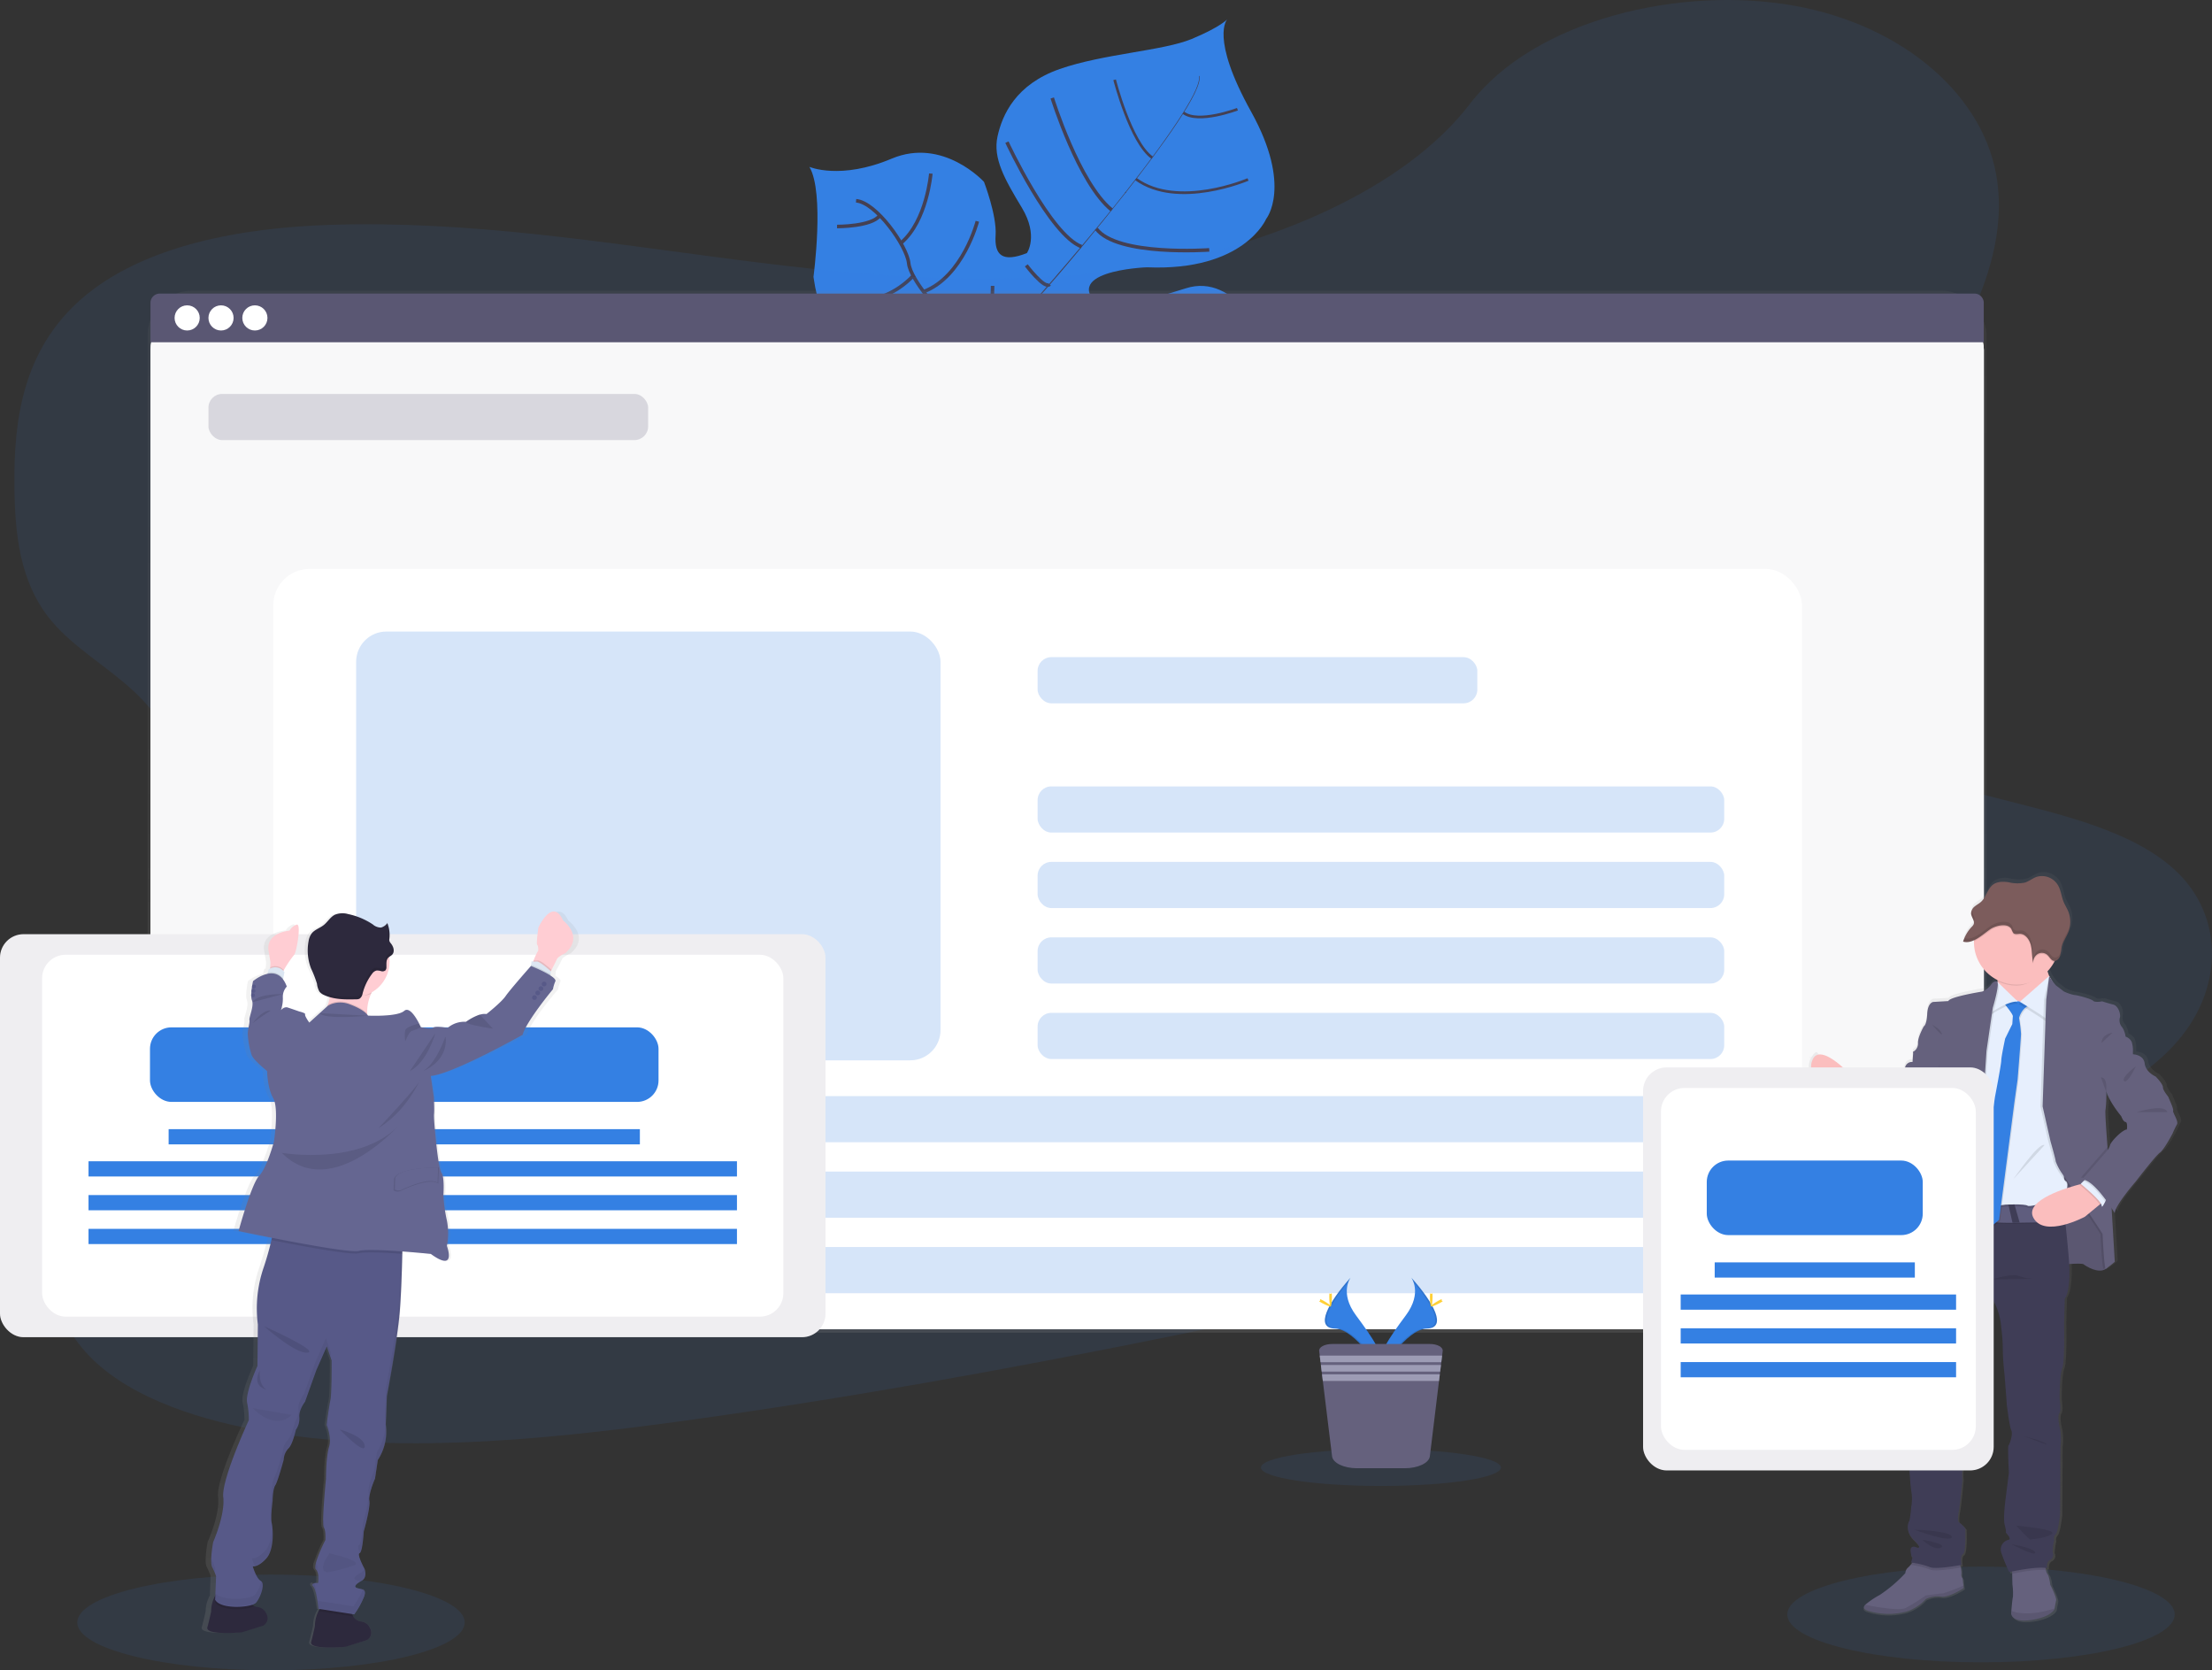 <svg xmlns="http://www.w3.org/2000/svg" xmlns:xlink="http://www.w3.org/1999/xlink" width="621.544" height="469.231" viewBox="0 0 621.544 469.231"><rect x="0" y="0" width="621.544" height="469.231" fill="#333333" stroke="none"/><defs><linearGradient id="a" x1="0.5" y1="1" x2="0.5" gradientUnits="objectBoundingBox"><stop offset="0" stop-color="gray" stop-opacity="0.251"/><stop offset="0.54" stop-color="gray" stop-opacity="0.122"/><stop offset="1" stop-color="gray" stop-opacity="0.102"/></linearGradient><linearGradient id="b" x1="0.5" y1="1" x2="0.5" y2="0" xlink:href="#a"/><linearGradient id="c" x1="3.499" y1="1.031" x2="3.499" y2="0.019" xlink:href="#a"/></defs><g transform="translate(0 0.077)"><ellipse cx="54.432" cy="13.446" rx="54.432" ry="13.446" transform="translate(502.204 440.021)" fill="#3480e3" opacity="0.1"/><ellipse cx="54.432" cy="13.446" rx="54.432" ry="13.446" transform="translate(21.711 442.261)" fill="#3480e3" opacity="0.1"/><path d="M591.595,149.674s-7.65-3.1-31.976,8.058-27.382,9.738-33.667,8.031-9.787-2.11-16.562-11.418c0,0-4.763-25.816-9.368-29.818s-24.2,2.278-24.2,2.278-23.483,5.388-27.958-26c0,0,3.175-23.657-1.147-30.916,0,0,8.7,3.768,23.13-2.311s25.93,6.525,25.93,6.525,3.632,9.406,3.262,15.012,1.919,7.71,8.792,5c0,0,3.371-4.8-1.408-12.734s-8.188-13.849-6.851-20.009S504.741,46.7,517.061,42.4s29.057-5.1,37.093-8.444,9.977-5.519,9.977-5.519-4.953,4.97,6.71,25.963,4.225,30.111,4.225,30.111-6.2,14.767-33.548,13.593c0,0-26.354.962-11.962,12.141,0,0,9.205-1.876,22.961-6.247s23.69,13.675,26.153,26.235S591.595,149.674,591.595,149.674Z" transform="translate(-219.286 -23.092)" fill="#3480e3"/><path d="M630.575,57.718l.147-.038c1.055,4.007-10.728,20.118-20.792,32.911l-.12-.092C624.017,72.442,631.4,60.8,630.575,57.718Z" transform="translate(-293.701 -36.434)" fill="#444053"/><path d="M586.118,117.55l.06.163c-8.042,10.227-18.155,22.429-26.251,31.465-.772.865-1.539,1.767-2.278,2.691l-.228-.19c.739-.924,1.512-1.832,2.284-2.719C567.794,139.951,578.081,127.772,586.118,117.55Z" transform="translate(-269.796 -63.751)" fill="#444053"/><path d="M542.07,179.88l.158.272c-14.735,18.394-15.708,46.956-15.768,47.206l-3.11-3.589C523.415,223.519,527.232,198.4,542.07,179.88Z" transform="translate(-254.251 -92.191)" fill="#444053"/><path d="M585.511,182.468s-17.4-9.031-30.911-5.791-44.042-11.451-44.042-11.451-12.946-5.263-15.545-11.255c0,0-8.879-9.385-9.385-14.246s-9.151-17.073-14.789-17.546" transform="translate(-230.292 -65.864)" fill="none" stroke="#444053" stroke-miterlimit="10" stroke-width="1"/><path d="M670.561,238.341s-8.765-5.894-7.732-12.761" transform="translate(-317.854 -113.043)" fill="none" stroke="#444053" stroke-miterlimit="10" stroke-width="1"/><path d="M640.877,244.3s-12.506-4.546-13.767-22.352" transform="translate(-301.594 -111.387)" fill="none" stroke="#444053" stroke-miterlimit="10" stroke-width="1"/><path d="M607.918,248.667a27.994,27.994,0,0,1-7.987-27.257" transform="translate(-288.824 -111.14)" fill="none" stroke="#444053" stroke-miterlimit="10" stroke-width="1"/><path d="M567.477,239.491s-7.966-16.7-.881-27.561" transform="translate(-272.644 -106.815)" fill="none" stroke="#444053" stroke-miterlimit="10" stroke-width="1"/><path d="M675.923,212.82s-9.053,2.871-7.112,7.612" transform="translate(-320.497 -107.221)" fill="none" stroke="#444053" stroke-miterlimit="10" stroke-width="1"/><path d="M651.6,182.61s-12.109,3.844-12.4,20.971" transform="translate(-307.111 -93.437)" fill="none" stroke="#444053" stroke-miterlimit="10" stroke-width="1"/><path d="M622.4,175.34s-11.016,13.593-10.206,25.963" transform="translate(-294.769 -90.12)" fill="none" stroke="#444053" stroke-miterlimit="10" stroke-width="1"/><path d="M587.364,185.15s-10.945,10.461-9.548,16.284" transform="translate(-279.047 -94.596)" fill="none" stroke="#444053" stroke-miterlimit="10" stroke-width="1"/><path d="M573.521,177.068s-10.265,1.843-11.7-1.528" transform="translate(-271.804 -90.211)" fill="none" stroke="#444053" stroke-miterlimit="10" stroke-width="1"/><path d="M558.81,155.56s5.187,6.867,6.525,5.328" transform="translate(-270.431 -81.094)" fill="none" stroke="#444053" stroke-miterlimit="10" stroke-width="1"/><path d="M626.732,142.6s-25.87,1.865-31.732-5.921" transform="translate(-286.943 -72.48)" fill="none" stroke="#444053" stroke-miterlimit="10" stroke-width="1"/><path d="M548.8,91.91s12.141,26.061,20.955,29.361" transform="translate(-265.863 -52.052)" fill="none" stroke="#444053" stroke-miterlimit="10" stroke-width="1"/><path d="M572.22,69.08s7.46,23.973,16.7,31.454" transform="translate(-276.549 -41.635)" fill="none" stroke="#444053" stroke-miterlimit="10" stroke-width="1"/><path d="M646.962,111.108s-19.677,8.444-31.492-.1" transform="translate(-296.283 -60.767)" fill="none" stroke="#444053" stroke-miterlimit="10" stroke-width="0.75"/><path d="M604.46,59.68s4.5,17.622,10.554,21.879" transform="translate(-291.26 -37.346)" fill="none" stroke="#444053" stroke-miterlimit="10" stroke-width="0.75"/><path d="M655.176,74.89s-11.054,4.187-15.186.979" transform="translate(-307.471 -44.286)" fill="none" stroke="#444053" stroke-miterlimit="10" stroke-width="0.75"/><path d="M537.881,166.15s0,15.36-4.181,16.453" transform="translate(-258.974 -85.926)" fill="none" stroke="#444053" stroke-miterlimit="10" stroke-width="1"/><path d="M478.52,196.755s16.605,1.425,24.266-7.145" transform="translate(-233.796 -96.631)" fill="none" stroke="#444053" stroke-miterlimit="10" stroke-width="1"/><path d="M520.835,132.78s-4.018,15.578-15.1,19.775" transform="translate(-246.211 -70.7)" fill="none" stroke="#444053" stroke-miterlimit="10" stroke-width="1"/><path d="M460.2,167.268s11.755,4.089,21.863-6.318" transform="translate(-225.437 -83.554)" fill="none" stroke="#444053" stroke-miterlimit="10" stroke-width="1"/><path d="M502.5,108.15s-1.087,13.229-8.3,19.422" transform="translate(-240.951 -59.462)" fill="none" stroke="#444053" stroke-miterlimit="10" stroke-width="1"/><path d="M461,132.88s9.754.071,12.038-3.11" transform="translate(-225.802 -69.327)" fill="none" stroke="#444053" stroke-miterlimit="10" stroke-width="1"/><path d="M353.686,93.245c-38.822,6.476-77.7,2.99-115.133-1.838S163.78,80.413,124.877,81.62c-25.011.783-52.833,5.7-70.14,20.781-16.649,14.512-19.03,34.352-18.873,52.3.12,13.5,1.386,27.474,10.526,38.327,6.345,7.531,16.045,13,23.38,19.965,25.555,24.239,18.307,61.789,2.126,93.585-7.612,14.92-16.915,29.562-22.021,44.857s-5.611,31.77,4,44.433c9.537,12.555,27.779,19.786,46.76,23.663,38.544,7.868,81.325,3.806,122.7-1.843,91.585-12.565,182.147-32.89,272.448-53.176,33.423-7.5,66.992-15.05,99.148-26.1,17.856-6.122,36.022-13.827,47.456-26.012,14.512-15.469,14.642-36.821.3-49.772-24.054-21.749-77.866-17.66-96.565-42.41-10.3-13.593-6.106-31.873,1.762-47.94,16.855-34.472,49.887-68.319,45.129-102.959C589.759,45.522,566.716,25.6,536.1,20.092c-32.08-5.769-73.082,3.866-91.226,27.523C426.2,72.04,387.962,87.536,353.686,93.245Z" transform="translate(-31.819 -18.54)" fill="#3480e3" opacity="0.1"/><rect width="516.715" height="292.702" rx="12.49" transform="translate(41.481 81.583)" fill="url(#a)"/><rect width="515.133" height="287.613" rx="12.49" transform="translate(42.302 85.699)" fill="#fff"/><rect width="515.133" height="287.613" rx="12.49" transform="translate(42.302 85.699)" fill="#fff"/><rect width="515.133" height="287.613" rx="12.49" transform="translate(42.302 85.699)" fill="#5a5773" opacity="0.04"/><path d="M618.73,170.15H108.805a2.615,2.615,0,0,0-2.615,2.615v11.059H621.323V172.787A2.615,2.615,0,0,0,618.73,170.15Z" transform="translate(-63.91 -87.751)" fill="#5a5773"/><g transform="translate(49.055 85.699)"><circle cx="3.534" cy="3.534" r="3.534" fill="#fff"/><circle cx="3.534" cy="3.534" r="3.534" transform="translate(9.515)" fill="#fff"/><circle cx="3.534" cy="3.534" r="3.534" transform="translate(19.03)" fill="#fff"/></g><rect width="429.54" height="213.563" rx="10.19" transform="translate(76.784 159.743)" fill="#fff"/><rect width="123.555" height="12.968" rx="3.86" transform="translate(58.57 110.585)" fill="#5a5773" opacity="0.2"/><rect width="123.555" height="12.968" rx="3.86" transform="translate(291.555 184.531)" fill="#3480e3" opacity="0.2"/><rect width="192.929" height="12.968" rx="3.86" transform="translate(291.555 220.841)" fill="#3480e3" opacity="0.2"/><rect width="192.929" height="12.968" rx="3.86" transform="translate(291.555 242.046)" fill="#3480e3" opacity="0.2"/><rect width="192.929" height="12.968" rx="3.86" transform="translate(291.555 263.251)" fill="#3480e3" opacity="0.2"/><rect width="192.929" height="12.968" rx="3.86" transform="translate(291.555 284.457)" fill="#3480e3" opacity="0.2"/><rect width="384.412" height="12.968" rx="3.86" transform="translate(100.072 307.837)" fill="#3480e3" opacity="0.2"/><rect width="384.412" height="12.968" rx="3.86" transform="translate(100.072 329.042)" fill="#3480e3" opacity="0.2"/><rect width="384.412" height="12.968" rx="3.86" transform="translate(100.072 350.247)" fill="#3480e3" opacity="0.2"/><path d="M750.287,678.54s3.224,4.214-1.49,10.581-8.6,11.739-7.025,15.708c0,0,7.107-11.821,12.9-11.962S756.654,685.646,750.287,678.54Z" transform="translate(-353.75 -319.719)" fill="#3480e3"/><path d="M750.439,678.54a5.219,5.219,0,0,1,.658,1.321c5.649,6.633,8.656,12.826,3.23,12.979-5.057.147-11.125,9.189-12.576,11.467a4.186,4.186,0,0,0,.174.544s7.107-11.821,12.9-11.962S756.806,685.646,750.439,678.54Z" transform="translate(-353.902 -319.719)" opacity="0.1"/><path d="M768.13,687.624c0,1.484-.163,2.686-.37,2.686s-.37-1.2-.37-2.686.207-.783.413-.783S768.13,686.14,768.13,687.624Z" transform="translate(-365.601 -323.431)" fill="#ffd037"/><path d="M770.4,690.8c-1.3.707-2.441,1.136-2.539.957s.881-.9,2.175-1.631.788-.2.886,0S771.7,690.09,770.4,690.8Z" transform="translate(-365.814 -324.836)" fill="#ffd037"/><path d="M720.338,678.54s-3.224,4.214,1.484,10.581,8.6,11.739,7.03,15.708c0,0-7.112-11.821-12.9-11.962S713.971,685.646,720.338,678.54Z" transform="translate(-340.831 -319.719)" fill="#3480e3"/><path d="M720.338,678.54a5.105,5.105,0,0,0-.663,1.321c-5.644,6.633-8.651,12.826-3.224,12.979,5.057.147,11.119,9.189,12.571,11.467a4.18,4.18,0,0,1-.169.544s-7.112-11.821-12.9-11.962S713.971,685.646,720.338,678.54Z" transform="translate(-340.831 -319.719)" opacity="0.1"/><path d="M715.38,687.629c0,1.484.169,2.686.375,2.686s.37-1.2.37-2.686-.207-.772-.408-.772S715.38,686.144,715.38,687.629Z" transform="translate(-341.87 -323.435)" fill="#ffd037"/><path d="M710.938,690.8c1.3.707,2.441,1.136,2.539.957s-.881-.9-2.175-1.631-.788-.2-.886,0S709.633,690.09,710.938,690.8Z" transform="translate(-339.483 -324.836)" fill="#ffd037"/><ellipse cx="33.711" cy="5.171" rx="33.711" ry="5.171" transform="translate(354.311 407.017)" fill="#3480e3" opacity="0.1"/><path d="M744.861,714.8l-.163,1.316-.223,1.859-.1.778-.223,1.859-.1.778-.228,1.854L741.251,744.4c-.234,1.887-3.317,3.36-7.068,3.36H720.8c-3.724,0-6.8-1.474-7.03-3.36l-2.588-21.135-.223-1.854-.1-.778-.228-1.859-.092-.777-.228-1.86-.163-1.316c-.125-1.087,1.544-1.968,3.648-1.968h27.414C743.312,712.833,744.981,713.731,744.861,714.8Z" transform="translate(-339.478 -335.373)" fill="#65617d"/><path d="M716.4,700.32l-.223,1.859H682.248l-.228-1.859Z" transform="translate(-311.191 -319.576)" fill="#9d9cb5"/><path d="M716.348,705.16l-.223,1.86H682.838l-.228-1.86Z" transform="translate(-311.46 -321.784)" fill="#9d9cb5"/><path d="M716.3,710.01l-.228,1.859h-32.64l-.223-1.859Z" transform="translate(-311.734 -323.997)" fill="#9d9cb5"/><rect width="164.204" height="120.456" rx="8.5" transform="translate(100.072 177.338)" fill="#3480e3" opacity="0.2"/><path d="M1066.65,535.433c.207-.544-1.327-3.654-1.327-3.806s-1.582-1.876-1.582-2.838-2.093-3.045-2.093-3.045-2.811-1.164-3.115-3.7-3.366-2.583-3.371-2.583h0v-.582a8,8,0,0,0-.375-2.963,2.985,2.985,0,0,0-1.734-1.474,6.561,6.561,0,0,0-.919-2.588,2.909,2.909,0,0,1-.718-2.719c.31-.957-.408-3.393-1.887-3.752s-3.17-.913-3.17-.913l-.408.071-.2-.071a8.48,8.48,0,0,1-1.087.136,1.343,1.343,0,0,1-.865-.283c-.511-.544-4.649-1.631-5.437-1.631a12.43,12.43,0,0,1-2.963-1.017s-1.533-1.164-2.175-1.675a14.27,14.27,0,0,1-1.925-2.648v-.038h0a9.372,9.372,0,0,1-.462-1.332h0a11.994,11.994,0,0,0,1.9-2.615c.054-.1.1-.2.152-.3a1.142,1.142,0,0,0,.332-.049l.136-.054a2.208,2.208,0,0,0,1.087-1.294h0a3.4,3.4,0,0,0,.1-.337v-.114l.049-.228a1.058,1.058,0,0,1,0-.13l.033-.228v-.13a.755.755,0,0,1,.038-.288h0a10.172,10.172,0,0,1,.158-1.087h0a19.6,19.6,0,0,1,1.718-3.806h0c.082-.179.163-.364.234-.544s.141-.408.2-.614l.049-.19c.038-.152.071-.3.1-.457s0-.136.038-.207q.049-.31.082-.636a7.862,7.862,0,0,0-.544-3.561c-.381-.952-.951-1.811-1.338-2.762-.587-1.441-.745-3.077-1.457-4.453a5.3,5.3,0,0,0-6.362-2.588c-1.087.413-2.077,1.212-3.2,1.571a10.672,10.672,0,0,1-4.687-.092,5.845,5.845,0,0,0-4.546.783c-1.446,1.174-1.838,3.382-3.2,4.671-.544.544-1.278.886-1.881,1.387a3.072,3.072,0,0,0-.946,1.294l-.033.1a.971.971,0,0,0-.033.136,1.264,1.264,0,0,0-.027.152.609.609,0,0,0,0,.1,1.141,1.141,0,0,0,0,.272h0a2.085,2.085,0,0,0,.038.256v.071a.635.635,0,0,0,.065.212c.027.071,0,.027,0,.038s.06.158.092.234l.049.114a.091.091,0,0,0,.043.092,6.759,6.759,0,0,1,.473,1.18,1.311,1.311,0,0,1-.049.777,2.3,2.3,0,0,1-.544.745,10.52,10.52,0,0,0-2.305,3.692q-.092.239-.163.473h.071a3.088,3.088,0,0,0,.446.092,2.171,2.171,0,0,0,.256,0,3.982,3.982,0,0,0,1.044-.076l.261-.065a5.907,5.907,0,0,0,1.033-.375q0,.155,0,.31v.174a12.06,12.06,0,0,0,6.7,10.787,2.254,2.254,0,0,0,.044.326l.033.277-.136-.13s-.919-.457-1.789.859a5.774,5.774,0,0,1-2.5,1.93s-9.3,1.468-9.656,2.686l-4.35.256s-1.533.2-1.685,3.4-.968,3.5-.968,3.5-1.789,3.148-1.631,4.768a2.659,2.659,0,0,1-1.381,2.436l-.2,2.893a2,2,0,0,0-2.175,1.724,6.878,6.878,0,0,1-1.272,2.887s-2.811,2.338-2.963,4.312l-1.74,1.087s-4.034-.913-4.953-2.534c0,0-.109-.109-.283-.266v-.038h0a16.374,16.374,0,0,0-1.685-1.484,1.223,1.223,0,0,1,.082.816l-.3-.332-.8-.892s-6.525-6.111-10.331-6.6h0c-.049-.1-.3-1.087-.952-.462a5.328,5.328,0,0,0-.038,7.813l6.112,5.7.158.114,1.31,1.686a15.3,15.3,0,0,0-.544,1.512v.049l-.1.294a.663.663,0,0,0-.027.1c-.033.1-.06.19-.087.283l-.049.163v.1c-.147.511-.239.9-.283,1.12l-.343-.109.332.147v.158l.315.136c1.789.778,10.717,4.7,11.173,5.29s3.882,2.588,6.949.962a7.317,7.317,0,0,0,3.724-4.105,42.87,42.87,0,0,0,3.067-4.72c.1-.609,2.4-1.316,2.4-1.316s.207,6.791-.968,9.281-3.371,13.49-3.371,13.49a1.555,1.555,0,0,1,.435,0l-.13.636a1.48,1.48,0,0,1,.544,0c-.163,1.251-1.087,7.068-1.087,7.068a14.481,14.481,0,0,1-.816,3.551c-.511.914-.544,5.682-.544,5.682l-.821,3.447s.109.239.31.593h0A8.824,8.824,0,0,0,994.873,582a6.014,6.014,0,0,1-.413,1.577,5.545,5.545,0,0,0-.408,2.436,31.625,31.625,0,0,0-.767,5.019,19.169,19.169,0,0,1-.544,3.855l-.919,8.825s-.609,7.656-.3,9.738a18.69,18.69,0,0,1-.207,4.894s.614,6.035.462,6.693-.919,3.5-.462,5.073.207,5.883.207,5.883.3,5.682.663,7.509a12.851,12.851,0,0,1-.1,4.159,34.25,34.25,0,0,1-.511,3.9c-.152,0-1.479,2.686,1.223,5.323s1.028,2.229,1.028,2.229-2.175-1.087-1.892,1.12c.239,2.072.576,1.533.609,1.474l-.511,1.669.359.049-.294.353a7.638,7.638,0,0,1-1.033,1.088,2.213,2.213,0,0,0-.663,1.468,39.824,39.824,0,0,1-7.3,6.188,21.114,21.114,0,0,0-4.149,2.789c-.631.685-.544,1.24.778,1.675a19.9,19.9,0,0,0,11.081.2,12.963,12.963,0,0,0,5.437-3.5,7.7,7.7,0,0,1,4.35-.712c2.175.408,6.438-2.381,6.438-2.381l-.082-.718-.223-2.077a1.631,1.631,0,0,1-.359-1.261,6.52,6.52,0,0,0-.179-1.827c-.038-.2-.076-.4-.114-.587l.391-.076s-.506-2.583.413-3.094.658-7.15.658-7.15a8.018,8.018,0,0,0-1.783-1.773c-.614-.25-.054-3.4.054-3.806s.919-8.27.919-8.27a10.589,10.589,0,0,1,.1-3.545c.408-1.066-.511-5.176-.511-5.176a.946.946,0,0,1,.255-1.115c.544-.609.359-6.035.359-6.035s-.049-2.719-.049-3.453a12.245,12.245,0,0,1,1.174-4.154c.565-.859.2-3.551.2-3.551h0l.033-.2a.757.757,0,0,1,.043-.288l.043-.272a39.543,39.543,0,0,1,1-4.4c.663-2.126,1.43-5.878,1.43-5.878l4.747-12.386.054-.147a19.56,19.56,0,0,1,2.175,7.813,49.342,49.342,0,0,1,.413,5.731c-.13,1.218.353,6.943.353,6.943s.663,8.216.663,8.569.821,6.693,1.332,7.661-.511,3.9-.821,4.208.1,7.759.1,7.759-.767,5.883-.919,7.1-.767,5.883-.256,7.71.3,2.077.3,2.077,1.843,1.881.767,2.034a2.811,2.811,0,0,0-2.044,3.7,48.72,48.72,0,0,0,2.251,5.437l.848-.179v.6l.06,3.023a17.63,17.63,0,0,1,.152,3.55c-.147.479-.353,2.751-.451,3.942-.038.435-.06.723-.06.723s0,2.686,5.671,1.876,6.688-3.045,6.688-3.045l.043-.277c.082-.511.266-1.6.419-2.208.2-.81-1.631-4.464-1.631-4.464s-.3-2.485-.816-3.039a2.718,2.718,0,0,1-.413-1.087c-.044-.207-.087-.419-.12-.625a3.7,3.7,0,0,1,.381.065s-.31-1.773.87-2.333a1.67,1.67,0,0,0,.712-2.229,17.234,17.234,0,0,1,.457-3.349,1.631,1.631,0,0,1,.408-1.631c.718-.712,1.278-5.682,1.278-5.682l.1-19.172a18.433,18.433,0,0,0-.049-4.768c-.408-1.37-.816-4.007-.255-4.719s.049-4,.049-4,0-6.949.767-8.7.511-12.631.511-12.631l.2-7.15s1.669-1.577,1.278-9.787c1.778-.114,3.806-.179,4.089.071.544.457,4.187,2.789,6.334,1.316a28.443,28.443,0,0,0,2.55-1.974l-.9-15.224.9,1.408c0-2.126,6.03-9.026,6.03-9.026s5.617-7.253,6.84-8.112,3.627-5.437,3.627-5.437a22.065,22.065,0,0,1,1.229-2.534C1068.287,538.424,1066.449,535.988,1066.65,535.433Zm-13.174,5.323c-1.533.152-4.752,3.654-4.8,4.415a3.132,3.132,0,0,1-.68,1.359c0-.3-.049-.614-.076-.93-.359-4.486-.75-9.945-.544-10.472a30.938,30.938,0,0,0,.2-5.024h0l.06-.082c1.028,3.186,4.225,6.938,4.225,6.938s.544,1.631,1.229,1.669S1053.476,540.756,1053.476,540.756Z" transform="translate(-454.936 -224.128)" fill="url(#b)"/><path d="M978.65,590.6s1.865-9.787,7.851-9.787l4.382,9.009-2.92,2.012S981.619,592.005,978.65,590.6Z" transform="translate(-461.994 -275.127)" fill="#65617d"/><path d="M990.884,589.779l-2.92,2.012a34.57,34.57,0,0,1-7.656-.642,8.828,8.828,0,0,1-1.658-.544l.033-.158v-.033a21.753,21.753,0,0,1,1.131-3.589c.185-.44.391-.892.62-1.343a9.1,9.1,0,0,1,3.806-4.159,5.16,5.16,0,0,1,2-.544h.266l.1.2,1.479,3.045Z" transform="translate(-461.994 -275.113)" opacity="0.1"/><path d="M1088.764,648.5s6.291-.6,6.845-.147,4.127,2.768,6.237,1.3.707-6.525.707-6.742-.2-7.4-.2-7.4l-3.773-5.084-4.73-8.906-9.667-.957.25,14.137-.049,7.248Z" transform="translate(-510.145 -293.268)" fill="#65617d"/><path d="M1088.764,648.5s6.291-.6,6.845-.147,4.127,2.768,6.237,1.3.707-6.525.707-6.742-.2-7.4-.2-7.4l-3.773-5.084-4.73-8.906-9.667-.957.25,14.137-.049,7.248Z" transform="translate(-510.145 -293.268)" opacity="0.1"/><path d="M978.723,572.524s-.506,6.139-4.35,6.242c0,0-1.087-.652-2.545-1.745-3.36-2.517-8.7-7.351-7.221-11.848,2.115-6.443,12.381,5.437,12.381,5.437l.794.886Z" transform="translate(-455.472 -267.118)" fill="#fbbebe"/><path d="M984.721,579.419s-.506,6.139-4.35,6.242c0,0-1.087-.652-2.545-1.745l-.326-.419a5.009,5.009,0,0,0,2.1.544,2.833,2.833,0,0,0,2.719-1.724,21.762,21.762,0,0,0,1.087-2.441,7.605,7.605,0,0,0,.386-1.506Z" transform="translate(-461.47 -274.013)" opacity="0.1"/><path d="M983.331,590.129l-.859-1.087-2.9-3.73L978.1,583.4a4.966,4.966,0,0,0,2.093.544,2.817,2.817,0,0,0,2.719-1.724,21.312,21.312,0,0,0,1.06-2.436c.479-1.359.468-2.055.3-2.295a13.444,13.444,0,0,1,1.664,1.479h0l.277.261.1.207,1.517,2.936a.763.763,0,0,1,0,.125C987.941,583.425,988.431,589.292,983.331,590.129Z" transform="translate(-461.743 -273.598)" fill="#e7effd"/><path d="M1019.669,832.22s-4.23,2.773-6.345,2.365a7.612,7.612,0,0,0-4.279.707,12.7,12.7,0,0,1-5.334,3.474,19.54,19.54,0,0,1-10.923-.2c-1.283-.43-1.386-.984-.767-1.664a23.211,23.211,0,0,1,4.089-2.768,39.527,39.527,0,0,0,7.2-6.139,2.176,2.176,0,0,1,.652-1.463,7.507,7.507,0,0,0,1.017-1.087c.544-.636,1.049-1.3,1.049-1.3l12.457.468s.212.9.381,1.816a6.567,6.567,0,0,1,.174,1.811,1.631,1.631,0,0,0,.353,1.256l.223,2.055Z" transform="translate(-467.927 -386.153)" fill="#65617d"/><path d="M1080.4,836.536c-.147.6-.332,1.68-.413,2.175a.917.917,0,0,1-.038.277s-1.006,2.213-6.6,3.018-5.584-1.859-5.584-1.859l.054-.723c.1-1.174.3-3.431.446-3.909a17.873,17.873,0,0,0-.147-3.523l-.06-3-.043-2.082,9.243-.957a17.82,17.82,0,0,0,.3,2.061,2.649,2.649,0,0,0,.408,1.087c.5.544.8,3.018.8,3.018S1080.618,835.732,1080.4,836.536Z" transform="translate(-502.658 -386.978)" fill="#65617d"/><path d="M1029.625,824.658s.212.9.38,1.816c-1.343.245-7.215,1.261-8.7.544a23.039,23.039,0,0,0-5.236-1.256l.06-.207c.544-.636,1.049-1.3,1.049-1.3Z" transform="translate(-479.068 -386.203)" opacity="0.1"/><path d="M1077.819,828.041c-2.344-.4-7.493.544-9.515.979l-.043-2.082,9.243-.957a17.839,17.839,0,0,0,.315,2.061Z" transform="translate(-502.881 -386.992)" opacity="0.1"/><path d="M1058.463,663.806l-.2,7.068s.25,10.82-.506,12.506-.756,8.607-.756,8.607.506,3.262-.049,3.975-.152,3.322.25,4.681a18.4,18.4,0,0,1,.049,4.73l-.1,19.03s-.544,4.932-1.261,5.638a1.658,1.658,0,0,0-.4,1.631,16.96,16.96,0,0,0-.451,3.322,1.671,1.671,0,0,1-.7,2.213c-1.153.555-.859,2.316-.859,2.316-2.767-.658-10.619,1.088-10.619,1.088a48.187,48.187,0,0,1-2.218-5.388,2.789,2.789,0,0,1,2.017-3.676c1.055-.147-.756-2.012-.756-2.012s.2-.25-.3-2.066.1-6.443.256-7.65.9-7.068.9-7.068-.4-7.4-.1-7.7,1.3-3.224.8-4.176-1.31-7.248-1.31-7.612-.652-8.509-.652-8.509a67.818,67.818,0,0,1-.451-6.894,44.431,44.431,0,0,0-.408-5.687,19.327,19.327,0,0,0-2.175-7.753l-.054.147-4.676,12.375s-.756,3.724-1.408,5.84a38.359,38.359,0,0,0-.984,4.35l-.044.272-.043.283-.033.2h0s.348,2.664-.207,3.523a12.566,12.566,0,0,0-1.153,4.127c0,.707.049,3.425.049,3.425s.2,5.383-.354,5.981a.941.941,0,0,0-.25,1.087s.9,4.078.5,5.133a10.612,10.612,0,0,0-.1,3.523s-.8,7.8-.908,8.2-.652,3.523-.049,3.773a8.057,8.057,0,0,1,1.762,1.762s.25,6.6-.652,7.1-.408,3.072-.408,3.072-7.3,1.408-8.955.6a22.97,22.97,0,0,0-5.236-1.256l.5-1.631c-.033.06-.364.6-.6-1.463-.255-2.175,1.859-1.087,1.859-1.087s1.664.4-1.006-2.213-1.359-5.285-1.207-5.285a33.763,33.763,0,0,0,.5-3.877,12.816,12.816,0,0,0,.1-4.127c-.353-1.811-.652-7.449-.652-7.449s.25-4.279-.207-5.84.3-4.35.457-5.035-.457-6.644-.457-6.644a18.632,18.632,0,0,0,.207-4.893c-.3-2.066.3-9.667.3-9.667l.908-8.754a18.092,18.092,0,0,0,.544-3.806,30.524,30.524,0,0,1,.756-4.98,5.524,5.524,0,0,1,.4-2.42,18.589,18.589,0,0,0,.707-4.35l4.834-11.07,2.365-9.787,31.96-.3s.114.848.31,2.387.468,3.806.772,6.628c.277,2.556.582,5.562.881,8.906C1060.48,661.892,1058.463,663.806,1058.463,663.806Z" transform="translate(-478.289 -299.058)" fill="#3f3d56"/><path d="M1075.75,520.469l-7.444,7.966s-9.559-3.806-8.553-5.138c.386-.506.326-2.1.1-3.866-.353-2.789-1.087-5.981-1.087-5.981s16.709-2.719,15.295.1a4.633,4.633,0,0,0-.1,3.344,12.66,12.66,0,0,0,1.789,3.578Z" transform="translate(-498.551 -243.853)" fill="#fbbebe"/><path d="M1074.043,513.5c-.511,1.033-.756,1.131-.435,2.24-2.175,2.343-4.964,4.893-8.422,4.893a11.919,11.919,0,0,1-5.328-1.251c-.354-2.789-1.088-5.981-1.088-5.981S1075.457,510.681,1074.043,513.5Z" transform="translate(-498.551 -243.831)" opacity="0.1"/><path d="M1072.5,495a11.981,11.981,0,1,1-23.962,0v-.174A11.979,11.979,0,0,1,1072.5,495Z" transform="translate(-493.884 -230.47)" fill="#fbbebe"/><path d="M1067.521,644.927c-1.588,0-6.873.054-12.777.152h-.071l-1.952.033h-.06c-7,.109-13.9-1.256-16.676-1-5.888.544,2.115-5.437,2.115-5.437a49.388,49.388,0,0,0,13.414,1.354l1.7-.087c5.35-.3,10.728-.8,13.539-1.631C1066.945,639.854,1067.217,642.116,1067.521,644.927Z" transform="translate(-487.168 -301.363)" opacity="0.1"/><path d="M1067.521,644.372c-1.588,0-6.873.06-12.777.152h-.071l-1.952.033h-.06c-7,.114-13.9-1.256-16.676-.995-5.888.544,2.115-5.437,2.115-5.437a49.136,49.136,0,0,0,13.414,1.354l1.7-.087c5.35-.3,10.728-.8,13.539-1.631C1066.945,639.3,1067.217,641.561,1067.521,644.372Z" transform="translate(-487.168 -301.112)" fill="#5f5d7e"/><path d="M1050.893,531.968l-9.243,4.35-7.15,55.264s4.23-1.914,6.644-.707,9.863.1,9.863.1,5.437-.3,6.242.3,10.271-2.517,10.271-2.517,1.713-3.806.4-4.431.4-6.525.4-6.525l-.8-39.866-1.631-5.133-4.35-2.621-4.426,3.523-2.115.3Z" transform="translate(-487.477 -252.03)" opacity="0.1"/><path d="M1050.88,530.862l-9.243,4.35-7.166,55.269s4.23-1.914,6.644-.707,9.863.1,9.863.1,5.437-.3,6.242.3,10.271-2.512,10.271-2.512,1.713-3.806.4-4.431.4-6.525.4-6.525l-.8-39.866-1.631-5.133-4.35-2.621-4.426,3.523-2.115.3Z" transform="translate(-487.464 -251.528)" fill="#e7effd"/><path d="M1058.311,536.408s2.67,3.17,2.621,3.806-.152,2.218-.152,2.218l-2.012,4.073s-1.087,5.084-1.087,6.144-1.762,10.216-1.762,10.216l-2.159,14.11-2.67,18.487,2.719,4.681,3.224-2.719,4.279-32.917.9-6.492s.957-11.679.957-12.886a40.989,40.989,0,0,0-.544-4.377s.658-3.023,3.376-3.724-.207-.152-.207-.152l-1.555-1.256-1.359.544S1059.115,535,1058.311,536.408Z" transform="translate(-495.047 -254.507)" opacity="0.1"/><path d="M1057.8,535.826s2.664,3.17,2.615,3.806-.152,2.213-.152,2.213l-2.012,4.078s-1.087,5.084-1.087,6.139-1.762,10.216-1.762,10.216l-2.11,14.093-2.67,18.487,2.719,4.681,3.219-2.719,4.279-32.917.908-6.492s.957-11.679.957-12.886a41.184,41.184,0,0,0-.544-4.382s.653-3.018,3.371-3.724-.2-.147-.2-.147l-1.56-1.261-1.359.544S1058.6,534.417,1057.8,535.826Z" transform="translate(-494.833 -254.229)" fill="#3480e3"/><path d="M1058.887,526.79s-.4.3-.506,2.316a40.3,40.3,0,0,1-1.512,6.525s5.236-3.621,7.851-3.219Z" transform="translate(-497.684 -250.478)" opacity="0.1"/><path d="M1058.887,525.68s-.4.3-.506,2.316a40.3,40.3,0,0,1-1.512,6.525s5.236-3.621,7.851-3.219Z" transform="translate(-497.684 -249.972)" fill="#e7effd"/><path d="M1079.944,523.83l-8.254,7.248s6.943,4.127,7.851,5.133,1.811-9.863,1.811-9.863Z" transform="translate(-504.446 -249.128)" opacity="0.1"/><path d="M1080.494,522.72l-8.254,7.248s6.949,4.127,7.851,5.133,1.811-9.863,1.811-9.863Z" transform="translate(-504.697 -248.621)" fill="#e7effd"/><path d="M1041.013,526.727s-.9-.451-1.762.859a5.682,5.682,0,0,1-2.463,1.909s-9.162,1.463-9.515,2.67l-4.279.25s-1.512.2-1.631,3.377-.957,3.469-.957,3.469-1.762,3.121-1.631,4.73a2.648,2.648,0,0,1-1.359,2.42l6.291,16.355s.2,6.748-.957,9.211-3.322,13.392-3.322,13.392.908-.2.854.4-1.087,7.2-1.087,7.2a14.655,14.655,0,0,1-.8,3.523c-.5.908-.544,5.633-.544,5.633l-.8,3.425s1.908,4.279,4.828,3.676,8.2-12.033,8.2-12.033l3.371-12.332,2.621-12.179.756-8.254,1.207-18.275,1.762-12.076S1041.72,527.586,1041.013,526.727Z" transform="translate(-479.511 -250.415)" opacity="0.1"/><path d="M1040.458,525.617s-.908-.451-1.762.859a5.715,5.715,0,0,1-2.469,1.908s-9.162,1.463-9.515,2.67l-4.274.25s-1.512.2-1.664,3.371-.957,3.474-.957,3.474-1.762,3.121-1.631,4.73a2.637,2.637,0,0,1-1.359,2.42l6.313,16.377s.2,6.748-.957,9.211-3.322,13.392-3.322,13.392.908-.2.859.4-1.087,7.193-1.087,7.193a14.339,14.339,0,0,1-.8,3.523c-.506.9-.544,5.638-.544,5.638l-.8,3.425s1.914,4.279,4.834,3.67,8.2-12.027,8.2-12.027l3.371-12.332,2.615-12.179.723-8.286,1.207-18.274,1.762-12.076S1041.16,526.476,1040.458,525.617Z" transform="translate(-479.255 -249.909)" fill="#65617d"/><path d="M990.633,589.532l-2.92,2.012a34.57,34.57,0,0,1-7.656-.642l-1.631-.723-.326-.141.337.109a6.666,6.666,0,0,0,4.029.141c4.132-1.392,3.676-8.21,3.512-9.754a1.422,1.422,0,0,0-.033-.294h0v.038a2.736,2.736,0,0,0,.19.266l.185.2h0l1.512,2.9a.792.792,0,0,1,0,.125Z" transform="translate(-461.743 -274.866)" opacity="0.1"/><path d="M1000.988,561.14l-1.408.4-.2,2.865a1.949,1.949,0,0,0-2.115,1.713,6.911,6.911,0,0,1-1.256,2.871s-2.768,2.316-2.92,4.279l-1.713,1.055s-3.975-.908-4.894-2.517c0,0,1.816,12.984-7.851,9.787,0,0,10.82,4.73,11.326,5.388a6.327,6.327,0,0,0,6.845.957,7.179,7.179,0,0,0,3.676-4.078,42.056,42.056,0,0,0,3.018-4.681c.1-.6,2.365-1.31,2.365-1.31l4.35-10.467Z" transform="translate(-461.985 -266.152)" fill="#65617d"/><path d="M1083.905,529.364l1.457-6.644a7.818,7.818,0,0,0,1.31,2.67l2.175,1.631a12.768,12.768,0,0,0,2.92,1.006c.745,0,4.834,1.087,5.334,1.631s2.517.152,2.517.152,1.658.544,3.121.908,2.175,2.768,1.859,3.724a2.909,2.909,0,0,0,.707,2.719,6.491,6.491,0,0,1,.908,2.566,2.947,2.947,0,0,1,1.707,1.457,10.064,10.064,0,0,1,.354,3.523l-7.5,10.57a31.1,31.1,0,0,1-.2,4.986c-.3.908,1.055,16.312,1.055,16.312l1.56,26.474a27.466,27.466,0,0,1-2.517,1.963c-.451.2-.9-9.363-.9-9.711s-11.63-17.4-11.63-17.4a15.622,15.622,0,0,1-1.56-3.072c0-.555-1.457-5.638-1.457-5.638l-2.213-9.787Z" transform="translate(-509.566 -248.621)" opacity="0.1"/><path d="M1109.391,544.142v.576l-7.493,10.559h0a30.478,30.478,0,0,1-.2,4.986c-.174.544.207,5.943.544,10.391.255,3.208.489,5.916.489,5.916l.663,11.228.9,15.224a27.45,27.45,0,0,1-2.517,1.963c-.451.2-.9-9.363-.9-9.716s-11.63-17.4-11.63-17.4a15.623,15.623,0,0,1-1.56-3.072c0-.555-1.457-5.638-1.457-5.638l-2.213-9.787,1.006-30,.854-6.644a14.257,14.257,0,0,0,1.914,2.664l2.175,1.664a12.768,12.768,0,0,0,2.92,1.006c.745,0,4.834,1.087,5.334,1.631s2.517.152,2.517.152,1.664.544,3.121.908,2.175,2.768,1.859,3.724a2.914,2.914,0,0,0,.707,2.719,6.492,6.492,0,0,1,.908,2.566,2.947,2.947,0,0,1,1.707,1.457A8.155,8.155,0,0,1,1109.391,544.142Z" transform="translate(-510.068 -248.626)" fill="#65617d"/><path d="M1017.53,808.76c.25,0,10.82.4,10.619,2.115S1017.53,808.76,1017.53,808.76Z" transform="translate(-479.734 -379.135)" opacity="0.1"/><path d="M1021.88,814s7.1,1.158,5.236,2.213S1021.88,814,1021.88,814Z" transform="translate(-481.719 -381.526)" opacity="0.1"/><path d="M1070.39,806.73s11.777,1.006,10.015,2.311-5.937,1.512-6.139,1.561S1070.39,806.73,1070.39,806.73Z" transform="translate(-503.853 -378.209)" opacity="0.1"/><path d="M1067.8,816.26s6.525,1.087,6.742,2.365S1067.8,816.26,1067.8,816.26Z" transform="translate(-502.672 -382.557)" opacity="0.1"/><path d="M1074.46,760.53s5.981,1.408,6.345,2.365Z" transform="translate(-505.71 -357.129)" opacity="0.1"/><path d="M1030.811,768.49s-3.121.908-.1,2.719S1030.811,768.49,1030.811,768.49Z" transform="translate(-485.148 -360.761)" opacity="0.1"/><path d="M1057.43,678.513c.353,0,5.84-1.811,7.753-1.006a12.753,12.753,0,0,0,4.274.8Z" transform="translate(-497.94 -319.153)" opacity="0.1"/><path d="M1052.739,687.748l-.054.5-4.692,12.288s-.756,3.724-1.408,5.84a38.359,38.359,0,0,0-.984,4.35l4.154-25.756Z" transform="translate(-492.542 -322.652)" opacity="0.1"/><path d="M1069.519,645.893l-1.952.033h-.06l-1.147-5.073,1.7-.092Z" transform="translate(-502.015 -302.48)" fill="#3f3d56"/><path d="M1098.836,634.844l-1.251,1.033-4.187,3.442s-11.32,6.041-14.441.3c-2.751-5.057,10.086-8.667,13.18-9.455l.658-.158Z" transform="translate(-507.587 -297.575)" fill="#fbbebe"/><path d="M1026.88,547.9s2.213,1.006,2.719,2.414S1026.88,547.9,1026.88,547.9Z" transform="translate(-484.001 -260.11)" opacity="0.1"/><path d="M1012.423,575.67s-3.219,3.926-1.914,5.437S1012.423,575.67,1012.423,575.67Z" transform="translate(-476.389 -272.781)" opacity="0.1"/><path d="M1117.571,552s-3.018.3-3.121,2.92Z" transform="translate(-523.957 -261.981)" opacity="0.1"/><path d="M1068.72,619.724c.3-.3,7.248-10.57,8.863-9.662Z" transform="translate(-503.091 -288.448)" opacity="0.1"/><path d="M1072.525,495.028a11.96,11.96,0,0,1-1.419,5.655h-.087c-.761-.163-1.158-1.044-1.734-1.6a2.355,2.355,0,0,0-2.719-.381,2.762,2.762,0,0,0-1.337,2.583c-.381-1.631-.261-3.328-.636-4.942s-1.5-3.262-3.045-3.262c-.663,0-1.441.245-1.919-.256a4.755,4.755,0,0,1-.544-1.136c-1.087-1.789-4.458-.886-5.829.033a35.467,35.467,0,0,1-4.665,3.159,11.979,11.979,0,0,1,23.956.174Z" transform="translate(-493.906 -230.493)" opacity="0.1"/><path d="M1056.475,485.933a7.624,7.624,0,0,0,.544,1.142c.478.495,1.256.239,1.919.25,1.544.027,2.675,1.664,3.045,3.262s.255,3.328.642,4.937a2.718,2.718,0,0,1,1.332-2.577,2.365,2.365,0,0,1,2.719.375c.576.544.973,1.441,1.734,1.6s1.49-.571,1.762-1.37a21,21,0,0,0,.435-2.507c.343-1.566,1.37-2.855,1.936-4.35a7.89,7.89,0,0,0-.049-5.622c-.381-.946-.941-1.794-1.321-2.719-.582-1.43-.734-3.05-1.441-4.415a5.22,5.22,0,0,0-6.269-2.577c-1.088.413-2.044,1.207-3.154,1.566a10.358,10.358,0,0,1-4.616-.1c-1.539-.217-3.262-.234-4.48.777-1.425,1.169-1.816,3.36-3.154,4.638-.544.544-1.261.881-1.854,1.376a2.555,2.555,0,0,0-1.038,2.044c.092,1.044,1.087,1.99.734,2.958a2.3,2.3,0,0,1-.544.734,10.538,10.538,0,0,0-2.436,4.149c2.719.837,5.611-2.131,7.715-3.534C1052.016,485.053,1055.371,484.15,1056.475,485.933Z" transform="translate(-491.319 -225.069)" fill="#7c5c5c"/><path d="M1110.054,634.844l-1.251,1.033c-1.087-1.843-5.644-5.519-5.644-5.519l.2-.19.658-.158Z" transform="translate(-518.805 -297.575)" opacity="0.1"/><path d="M1111.517,631.624s-.446,1.12-.914,2.088-.973,1.849-.995,1.136c-.054-1.414-5.889-6.144-5.889-6.144l.788-.772.919-.892Z" transform="translate(-519.061 -296.22)" fill="#e7effd"/><path d="M1111.759,616.806l.663,11.228c-1.566-2.43-5.856-8.661-8.613-8.46l6.693-7.7a8.979,8.979,0,0,0,.767-.984C1111.525,614.1,1111.759,616.806,1111.759,616.806Z" transform="translate(-519.102 -288.851)" opacity="0.1"/><path d="M1112.179,631.624s-.446,1.12-.913,2.088c-1.756-2.4-4.165-5.247-6.1-5.78l.919-.892Z" transform="translate(-519.723 -296.22)" opacity="0.1"/><path d="M1116.844,560.58l1.811,1.408s3.023.054,3.322,2.566,3.072,3.676,3.072,3.676,2.061,2.066,2.061,3.023,1.561,2.664,1.561,2.816,1.512,3.219,1.31,3.773,1.631,2.969,1.055,3.877a23.284,23.284,0,0,0-1.207,2.517s-2.365,4.529-3.572,5.383-6.742,8.058-6.742,8.058-5.943,6.84-5.943,8.955c0,0-5.785-9.662-9.211-9.412l6.693-7.7a5.22,5.22,0,0,0,1.213-2.012c.054-.75,3.219-4.23,4.73-4.382,0,0,.25-2.061-.4-2.115s-1.207-1.631-1.207-1.631-4.431-5.236-4.48-8.558S1116.844,560.58,1116.844,560.58Z" transform="translate(-519.353 -265.896)" fill="#65617d"/><path d="M1129.335,569.37s-4.23,3.121-3.322,4.132S1129.335,569.37,1129.335,569.37Z" transform="translate(-529.174 -269.907)" opacity="0.1"/><path d="M1132.6,592.131s7.851-2.517,8.656,0Z" transform="translate(-532.238 -279.782)" opacity="0.1"/><path d="M1019.669,838.4s-4.23,2.773-6.345,2.365a7.611,7.611,0,0,0-4.279.707,12.7,12.7,0,0,1-5.334,3.474,19.54,19.54,0,0,1-10.923-.2c-1.283-.43-1.386-.984-.767-1.664,2.952.587,9.559,1.756,11.337.908a47.192,47.192,0,0,0,5.638-3.523s4.35-.6,4.932-.6a53.834,53.834,0,0,0,5.66-2.175Z" transform="translate(-467.927 -392.335)" opacity="0.1"/><path d="M1080.017,849.45a.919.919,0,0,1-.038.277s-1.006,2.213-6.6,3.018-5.584-1.859-5.584-1.859l.054-.723C1069.622,850.837,1073.482,851.581,1080.017,849.45Z" transform="translate(-502.672 -397.701)" opacity="0.1"/><path d="M1029.669,568.26s0,11.478-.979,12.609S1029.669,568.26,1029.669,568.26Z" transform="translate(-484.701 -269.4)" opacity="0.1"/><path d="M1114.17,575.07l1.463,4.1S1116.209,575.146,1114.17,575.07Z" transform="translate(-523.829 -272.508)" opacity="0.1"/><g transform="translate(551.628 255.683)" opacity="0.1"><path d="M1047.972,491.732c.37-.941-.6-1.87-.723-2.882a1.855,1.855,0,0,0-.163.908,17.7,17.7,0,0,0,.778,2.175A1.244,1.244,0,0,0,1047.972,491.732Z" transform="translate(-1044.846 -488.85)"/><path d="M1062.8,505.248c-.359-1.588-.25-3.262-.62-4.855s-1.5-3.262-3.045-3.262c-.663,0-1.441.239-1.919-.256-.294-.3-.348-.772-.544-1.142-1.088-1.783-4.458-.875-5.834.038-2.055,1.365-4.894,4.23-7.525,3.578-.125.3-.245.614-.343.935,2.719.837,5.611-2.131,7.715-3.534,1.376-.913,4.73-1.816,5.834-.033a7.648,7.648,0,0,0,.544,1.142c.479.495,1.256.239,1.919.25,1.544.027,2.675,1.664,3.045,3.262s.256,3.328.642,4.937a2.716,2.716,0,0,1,.131-1.06Z" transform="translate(-1042.97 -491.524)"/><path d="M1087.021,509.886c-.272.8-.99,1.533-1.767,1.37s-1.153-1.044-1.729-1.6a2.371,2.371,0,0,0-2.719-.381,2.751,2.751,0,0,0-1.338,2.441,2.626,2.626,0,0,1,1.185-1.457,2.365,2.365,0,0,1,2.719.375c.576.544.973,1.441,1.734,1.6s1.49-.571,1.762-1.37a6.42,6.42,0,0,0,.277-1.446,3.477,3.477,0,0,1-.125.468Z" transform="translate(-1059.623 -498.049)"/><path d="M1095.972,497.06c-.544,1.49-1.593,2.778-1.936,4.35-.065.315-.109.642-.147.968.348-1.566,1.365-2.849,1.93-4.35a7.546,7.546,0,0,0,.462-2.088,7.622,7.622,0,0,1-.31,1.12Z" transform="translate(-1066.204 -492.085)"/></g><circle cx="0.125" cy="0.125" r="0.125" transform="translate(508.532 296.853)" fill="#e6e8ec"/><rect width="98.512" height="113.214" rx="6.61" transform="translate(461.685 299.784)" fill="#fff"/><rect width="98.512" height="113.214" rx="6.61" transform="translate(461.685 299.784)" fill="#5a5773" opacity="0.1"/><rect width="88.464" height="101.665" rx="6.61" transform="translate(466.709 305.558)" fill="#fff"/><rect width="60.69" height="20.944" rx="6.03" transform="translate(479.579 325.948)" fill="#3480e3"/><rect width="56.237" height="4.274" transform="translate(481.809 354.553)" fill="#3480e3"/><rect width="77.383" height="4.274" transform="translate(472.25 363.574)" fill="#3480e3"/><rect width="77.383" height="4.274" transform="translate(472.25 373.067)" fill="#3480e3"/><rect width="77.383" height="4.274" transform="translate(472.25 382.56)" fill="#3480e3"/><rect width="231.957" height="113.214" rx="6.61" transform="translate(0 262.36)" fill="#fff"/><rect width="231.957" height="113.214" rx="6.61" transform="translate(0 262.36)" fill="#5a5773" opacity="0.1"/><rect width="208.289" height="101.665" rx="6.61" transform="translate(11.831 268.134)" fill="#fff"/><rect width="142.896" height="20.944" rx="6.03" transform="translate(42.144 288.529)" fill="#3480e3"/><rect width="132.413" height="4.274" transform="translate(47.385 317.129)" fill="#3480e3"/><rect width="182.201" height="4.274" transform="translate(24.875 326.149)" fill="#3480e3"/><rect width="182.201" height="4.274" transform="translate(24.875 335.643)" fill="#3480e3"/><rect width="182.201" height="4.274" transform="translate(24.875 345.136)" fill="#3480e3"/><path d="M132.676,690.5c.647-2.36,1.087-4.437,1.087-4.437a9.243,9.243,0,0,1,1.207-4.5v-.652h0l.185-4.79a15.949,15.949,0,0,0-1.087-2.556c-.8-1.539.272-7.025.272-7.025s3.5-7.65,2.909-12.614,7.405-21.656,7.405-21.656a21.467,21.467,0,0,0-.5-4.894,3.752,3.752,0,0,1-.054-1.017.961.961,0,0,1,0-.125v.038c.234-3.262,3.039-9.243,3.039-9.243l.1-11.636a34.28,34.28,0,0,1,1.631-16.013c1.06-3.175,1.756-5.72,2.213-7.688.054-.223.1-.435.147-.642-5.481-1.055-9.667-1.914-9.667-1.914s3.714-13.256,5.981-15.512,4.257-9.553,4.257-9.553,1.49-9.406-.217-12.234-1.783-7.612-1.783-7.612-4.034-3.17-4.5-4.524a22.181,22.181,0,0,1-1.153-5.981c.06-1.577.636-2.99.495-3.833s1.365-3.964.729-5.5a4.209,4.209,0,0,1-.217-1.463v-.044h0a20.345,20.345,0,0,1,.517-3.909,11.092,11.092,0,0,1,4.187-2.034l.1-.359.272-.93a4.543,4.543,0,0,1,.413-.228l.027-.343.087-1.354-.522-3.088c-1.087-5.361,6.046-5.878,6.046-5.878a3.735,3.735,0,0,1,2.072-1.685c1.446-.446-.065,8-.756,8.515a28.858,28.858,0,0,0-2.963,4.268h0l-.13.212a2.937,2.937,0,0,1,.315.353l-.343,1.832-.054.277a7.612,7.612,0,0,1,1.06,1.974,4.1,4.1,0,0,0-1.153,2.969,9.564,9.564,0,0,1-.544,3.659c.076-.082,1.028-1.033,1.93-.761s3.415,1.136,3.415,1.136,1.887.408,1.7.821,1.212,2.305,1.212,2.305l5.29-4.638c.06-.147.114-.288.169-.435a12.151,12.151,0,0,0,.544-2.1,11.377,11.377,0,0,1-1.631-.582,3.551,3.551,0,0,1-1.381-.957,5.708,5.708,0,0,1-.734-2.235,31.328,31.328,0,0,0-1.734-4.3,13.751,13.751,0,0,1-.729-7.612,5.068,5.068,0,0,1,.87-2.175c.881-1.115,2.409-1.522,3.545-2.392s1.9-2.246,3.2-2.882a6.171,6.171,0,0,1,3.893-.185,20.8,20.8,0,0,1,7.1,2.887,3.687,3.687,0,0,0,2.392.892,3.3,3.3,0,0,0,1.794-1.213.4.4,0,0,1,0-.076l.06-.06a8.966,8.966,0,0,1,.642,3.85,2.872,2.872,0,0,1-.044.609v.212a.99.99,0,0,0,0,.179h0a.9.9,0,0,0,.033.266,1.908,1.908,0,0,0,.451.712,3.888,3.888,0,0,1,.391.582.777.777,0,0,0-.06-.212,3.034,3.034,0,0,1,.468,1.631,1.593,1.593,0,0,1-.43,1.136,5.053,5.053,0,0,1-.859.642,9.76,9.76,0,0,1-5.046,9.945c-.065.141-.13.288-.19.435a12.158,12.158,0,0,0-1.142,5.53,1.3,1.3,0,0,0,.044.408c.044.136.125.147.179.223h0s8.428.408,10.483-1.316,4.839,4.584,4.839,4.584,3,.7,3.627.141,4.154.076,4.154.076a7.612,7.612,0,0,1,5.339-1.724,15.6,15.6,0,0,1,3.953-2h0l.1-.033h0a4.264,4.264,0,0,1,1.908-.168s4.279-3.262,5.557-5.062,7.275-8.4,7.275-8.428l.038-.326.1-.99a3.331,3.331,0,0,0,.511.065l.13-.343a18.663,18.663,0,0,1,1.332-2.762s.049-1.256-.3-1.582.343-4.893.343-4.893,4.072-8.591,7.166-1.941c0,0,6.166,4.464.663,9.173,0,0-2.175.946-2.485,1.745-.217.544-1,1.968-1.517,2.931l-.234.43.06.054-.109.816-.043.321c.973.6,1.631,1.191,1.452,1.631a9.244,9.244,0,0,0-.691,2.235s-7.688,8.863-8.787,12.772c0,0-20.15,10.951-26.642,11.538l.9,5.894a46.991,46.991,0,0,1,.076,4.779c-.136,1.251.511,6.965.511,6.965s.8,8.406,1.707,9.613.544,6.22.544,6.22a42.358,42.358,0,0,0,1.022,7.155,18.283,18.283,0,0,1,0,7.117s3,7.65-4.671,2.246c0,0-3.85-.386-8.286-.707v.44c0,.576-.027,1.2-.044,1.849-.109,4.312-.31,10.249-.68,14.735-.652,7.933-3.676,23.559-3.676,23.559l-.3,7.895a10.46,10.46,0,0,1,.141,2.267,14.68,14.68,0,0,1-2.43,7.824l-.81,5.247a20.676,20.676,0,0,0-1.658,5.486,2.468,2.468,0,0,0,.043.506,4.034,4.034,0,0,1,.038.81c0,2.392-1.675,8.058-1.675,8.058s-.31,5.769-1.185,6.068c-.75.261.859,3.366,1.338,4.257a.885.885,0,0,0,.038-.163l.1.174a4.1,4.1,0,0,1,.212,1.474,2.1,2.1,0,0,1-1.038,1.99c-1.68.941-2.594,1.74-1.213,2.131a15.352,15.352,0,0,1,1.512.375l.082-.19a.93.93,0,0,1,.544,1.033,4.225,4.225,0,0,1-.593,1.936,21.076,21.076,0,0,1-2.5,4.176l-.663-.1a3.317,3.317,0,0,0,.359.723,2.761,2.761,0,0,0,.946.908,3.023,3.023,0,0,0,1.164.446,3.354,3.354,0,0,1,2.4,1.289c.816,1.147,1.3,2.686-.457,3.953L172.884,696s-10.679.973-10.026-1.386,1.087-4.437,1.087-4.437a9.434,9.434,0,0,1,1.022-4.2,5.615,5.615,0,0,1,.4-.609l-.375-.054s-.62-5.3-1.642-6.329c-.228-.245-.277-.424-.217-.544-.092-.288.179-.446.544-.544a.846.846,0,0,0,.071.207,5.238,5.238,0,0,1,1.033-.071s.451-2.746-.631-3.806a1.033,1.033,0,0,1-.185-.827,4.236,4.236,0,0,1,.158-1.12.407.407,0,0,0,.038.065,41.151,41.151,0,0,1,2.719-6.383s.179-2.506-.473-3.54.614-13.626.614-13.626-.027-6.111.859-8.922-.712-6.226-.712-6.226a.864.864,0,0,1,.027-.179.223.223,0,0,0,0-.049s.054-.375.141-.957v.06c.239-1.631.68-4.518.973-5.867.419-1.908.343-11.125.343-11.125l-1.408-3.969-3.029,6.666-3.262,8.917a7.673,7.673,0,0,0-1.631,3.806v.288a4.526,4.526,0,0,1,0,.6,5.393,5.393,0,0,1-1.022,3.181s-.941,4.236-2.175,5.274a4.928,4.928,0,0,0-1.332,3.132s-1.707,6.133-2.441,7.193c-.614.892-.745,3.409-.767,4.181h0v.223s-.288,2.208-.353,4.067v.658a.12.12,0,0,1,0-.044,6.3,6.3,0,0,0,.12,1.506s0,.06,0,.092v-.315a15.817,15.817,0,0,1,.3,3.871c-.049,2.224-.489,4.844-1.9,6.34-2.436,2.588-3.888,2.175-3.888,2.175s1,3.387,2.349,4.111a.864.864,0,0,1,.147.1.334.334,0,0,1,.038-.19,1.631,1.631,0,0,1,.359,1.261,9.015,9.015,0,0,1-1.9,4.894,2.719,2.719,0,0,1-1.191.641,2.053,2.053,0,0,0,.212.141,4.275,4.275,0,0,0,.468.239,2.309,2.309,0,0,0,.7.212,3.306,3.306,0,0,1,2.4,1.289c.816,1.142,1.3,2.681-.457,3.947l-6.258,1.892S132.018,692.862,132.676,690.5Z" transform="translate(-75.982 -233.463)" fill="url(#c)"/><path d="M198.9,859.328l6.063-1.9c1.7-1.272,1.234-2.811.446-3.958a3.176,3.176,0,0,0-2.322-1.278,2.838,2.838,0,0,1-1.131-.451,2.718,2.718,0,0,1-.908-.9,4.459,4.459,0,0,1-.593-2.338s-6.492-2.175-8.362-.321a4.894,4.894,0,0,0-.832,1.136,9.787,9.787,0,0,0-1,4.2s-.413,2.072-1.049,4.437S198.9,859.328,198.9,859.328Z" transform="translate(-101.776 -396.781)" fill="#2d293d"/><path d="M145.277,851.82l6.063-1.9c1.7-1.272,1.234-2.811.446-3.953a3.175,3.175,0,0,0-2.327-1.283,2.138,2.138,0,0,1-.674-.207,4.267,4.267,0,0,1-.451-.245c-1.631-.984-1.506-3.262-1.506-3.262s-6.492-2.175-8.362-.321a4.807,4.807,0,0,0-.663.826,9.488,9.488,0,0,0-1.174,4.507s-.419,2.077-1.049,4.437S145.277,851.82,145.277,851.82Z" transform="translate(-77.306 -393.345)" fill="#2d293d"/><path d="M193.826,848.181a4.895,4.895,0,0,0-.826,1.136h0l9.787,1.517a4.459,4.459,0,0,1-.593-2.338S195.719,846.327,193.826,848.181Z" transform="translate(-103.52 -396.78)" opacity="0.1"/><path d="M139.631,841.5l-.071,1.843c1.435,2.583,8.857,2.316,11.054,1.136a4.277,4.277,0,0,1-.451-.245c-1.631-.984-1.506-3.262-1.506-3.262s-6.492-2.175-8.362-.321A4.81,4.81,0,0,0,139.631,841.5Z" transform="translate(-79.136 -393.345)" opacity="0.1"/><path d="M137.859,746.578a16.9,16.9,0,0,1,1.087,2.555l-.266,6.6c1.566,2.827,10.3,2.24,11.527.783s2.632-5.345,1.321-6.062-2.273-4.111-2.273-4.111,1.408.391,3.773-2.175,1.919-8.553,1.55-9.988.245-6.188.245-6.188.044-3.349.756-4.41,2.371-7.193,2.371-7.193a4.908,4.908,0,0,1,1.289-3.132c1.212-1.038,2.131-5.28,2.131-5.28a5.47,5.47,0,0,0,.973-3.561c-.169-2.1,1.588-4.3,1.588-4.3l3.192-8.917,2.936-6.672,1.354,3.985s.065,9.216-.343,11.125-1.087,6.992-1.087,6.992,1.544,3.409.685,6.226-.848,8.922-.848,8.922-1.24,12.6-.609,13.626.451,3.534.451,3.534-3.708,7.226-2.664,8.275.609,3.806.609,3.806-2.338-.092-1.376.951,1.479,6.3,1.479,6.3l10.064,1.56a21.3,21.3,0,0,0,2.425-4.181c1.457-3.039-.141-2.768-1.473-3.154s-.451-1.191,1.174-2.131.794-3.235.794-3.235-2.267-4.192-1.414-4.491,1.153-6.068,1.153-6.068,1.936-6.8,1.588-8.651,1.582-6.22,1.582-6.22l.783-5.241a14.479,14.479,0,0,0,2.224-9.879l.315-8.112s2.958-15.6,3.621-23.56c.413-5.078.62-12.022.712-16.355.054-2.436.076-4.045.076-4.045l-35.978-5.154a29.693,29.693,0,0,1-.865,5.339,79.4,79.4,0,0,1-2.175,7.694,35.363,35.363,0,0,0-1.631,16.013l-.114,11.636s-3.48,7.656-2.909,10.358a22.1,22.1,0,0,1,.478,4.894s-7.743,16.681-7.177,21.624-2.833,12.62-2.833,12.62S137.082,745.039,137.859,746.578Z" transform="translate(-78.229 -306.404)" fill="#575988"/><path d="M169.99,747.9,159.05,746S165.036,752.612,169.99,747.9Z" transform="translate(-88.029 -350.499)" opacity="0.05"/><path d="M162.094,726.39s-.544,3.871,1.8,5.437C163.872,731.816,159.658,730.984,162.094,726.39Z" transform="translate(-89.072 -341.551)" opacity="0.1"/><path d="M164.85,703.67s8.9,7.922,12.266,7.427S164.85,703.67,164.85,703.67Z" transform="translate(-90.675 -331.185)" opacity="0.1"/><path d="M204,757s6.922,1.859,7.025,4.665S204,757,204,757Z" transform="translate(-108.539 -355.518)" opacity="0.1"/><path d="M197.173,821s9.787,2.218,6.949,3.366a47.391,47.391,0,0,1-7.487,1.974S193.449,826.394,197.173,821Z" transform="translate(-104.599 -384.72)" opacity="0.05"/><g transform="translate(59.349 347.838)" opacity="0.05"><path d="M213.461,829.832a1.957,1.957,0,0,0,.957-1.392l.092.179s.837,2.289-.794,3.262c-.185.1-.359.212-.544.315-.288-.065-.6-.12-.9-.207C210.943,831.583,211.83,830.778,213.461,829.832Z" transform="translate(-171.368 -735.953)"/><path d="M191.507,827.434c-.261-.261-.223-.9,0-1.724a4.671,4.671,0,0,1,.468,2.447,1.9,1.9,0,0,0-.468-.723Z" transform="translate(-162.105 -734.707)"/><path d="M197.281,752.48a11.376,11.376,0,0,1,.544,3.1,11.86,11.86,0,0,0-.685-2.142S197.2,753.067,197.281,752.48Z" transform="translate(-164.758 -701.294)"/><path d="M156.116,742.039a3.992,3.992,0,0,1-.06-.919c.1.631.169,1.213.207,1.724C156.219,742.583,156.17,742.316,156.116,742.039Z" transform="translate(-146.01 -696.111)"/><path d="M195.57,805.6a5.54,5.54,0,0,1-.174-1.865,6.291,6.291,0,0,1,.391,2.36,2.3,2.3,0,0,0-.217-.495Z" transform="translate(-163.955 -724.683)"/><path d="M190.357,836a32.842,32.842,0,0,1,.952,5.182l10.064,1.561a21.076,21.076,0,0,0,2.43-4.181c.13-.266.228-.506.315-.723.593.3.81.941-.06,2.746a21.33,21.33,0,0,1-2.425,4.176l-10.086-1.55s-.544-5.3-1.517-6.334C189.579,836.359,189.916,836.125,190.357,836Z" transform="translate(-161.417 -739.402)"/><path d="M215.1,740.448s-.3,5.769-1.153,6.068h0c-.386-.973-.636-1.887-.256-2.023.848-.3,1.158-6.068,1.158-6.068s1.936-6.791,1.588-8.651,1.577-6.215,1.577-6.215l.788-5.247a14.479,14.479,0,0,0,2.224-9.879l.31-8.112s2.947-15.627,3.589-23.559c.408-5.078.614-12.022.712-16.355,0-.783.033-1.479.043-2.066l.288.044s0,1.631-.076,4.04c-.092,4.35-.3,11.282-.712,16.361-.642,7.927-3.583,23.56-3.583,23.56l-.315,8.107a14.5,14.5,0,0,1-2.218,9.879l-.794,5.247s-1.93,4.35-1.582,6.22S215.1,740.448,215.1,740.448Z" transform="translate(-172.224 -658.34)"/><path d="M150.891,839.029a9.787,9.787,0,0,0,1.751-3.909c1,.968-.326,4.54-1.5,5.927s-9.961,2.044-11.527-.778l.06-1.593C141.855,841,149.728,840.41,150.891,839.029Z" transform="translate(-138.513 -739.001)"/><path d="M137.614,823.945A16.89,16.89,0,0,1,138.7,826.5l-.049,1.169a18.255,18.255,0,0,0-.772-1.707,5.04,5.04,0,0,1-.283-2.082Z" transform="translate(-137.584 -733.872)"/><path d="M159.37,817.09a16.355,16.355,0,0,1-.75-2.017s1.408.386,3.768-2.2c1.718-1.887,1.952-5.557,1.811-7.971.37,1.441.81,7.4-1.55,9.988C161.094,816.585,159.958,817,159.37,817.09Z" transform="translate(-147.182 -725.212)"/><path d="M168.792,755.357a44.709,44.709,0,0,0-.359,4.953,7.067,7.067,0,0,0-.141-.783c-.364-1.441.239-6.187.239-6.187s.049-3.349.756-4.41,2.371-7.193,2.371-7.193a4.937,4.937,0,0,1,1.294-3.132c1.213-1.044,2.131-5.28,2.131-5.28a5.5,5.5,0,0,0,.973-3.561c-.169-2.1,1.588-4.3,1.588-4.3l3.192-8.917,2.936-6.671,1.354,3.991v1.272l-1.087-3.262-2.936,6.666-3.192,8.922s-1.756,2.175-1.588,4.3a5.47,5.47,0,0,1-.973,3.561s-.919,4.236-2.131,5.274a4.908,4.908,0,0,0-1.289,3.132s-1.664,6.133-2.371,7.2S168.792,755.357,168.792,755.357Z" transform="translate(-151.542 -681.857)"/></g><path d="M167.192,503.739l.511,3.078-.087,1.359-.065,1,3.474.495.419-.707h0a31.82,31.82,0,0,1,2.876-4.274c.663-.517,2.142-8.961.739-8.515a3.67,3.67,0,0,0-2.012,1.686S166.165,498.383,167.192,503.739Z" transform="translate(-91.696 -236.502)" fill="#ffcdd3"/><path d="M167.94,518.974l3.474.495.419-.707h0a3.083,3.083,0,0,0-3.806-.783Z" transform="translate(-92.085 -246.3)" opacity="0.1"/><path d="M166.2,520.872l4.562,1.245.12-.685.332-1.832a3.17,3.17,0,0,0-4.431-.778l-.261.93Z" transform="translate(-91.291 -246.578)" fill="#dce6f2"/><path d="M303.74,503.867l4.807,2.827s.2-.386.484-.913c.506-.962,1.256-2.409,1.468-2.931.321-.8,2.409-1.751,2.409-1.751,5.334-4.714-.631-9.167-.631-9.167-2.99-6.65-6.938,1.947-6.938,1.947s-.68,4.584-.337,4.893.294,1.582.294,1.582A18.485,18.485,0,0,0,304,503.117C303.832,503.568,303.74,503.867,303.74,503.867Z" transform="translate(-154.048 -233.422)" fill="#ffcdd3"/><path d="M303.74,515.4l4.807,2.827s.2-.386.484-.913c-.674-.6-3.056-2.719-3.866-2.632a5.837,5.837,0,0,1-1.164,0C303.832,515.1,303.74,515.4,303.74,515.4Z" transform="translate(-154.048 -244.951)" opacity="0.1"/><path d="M302.71,517.055l5.437,2.931.152-1.185.109-.816s-3.088-2.86-4.034-2.795a5.135,5.135,0,0,1-1.446-.06l-.1.99Z" transform="translate(-153.578 -245.158)" fill="#dce6f2"/><path d="M190.45,532.842s23.962,3.643,19.52,2.012c-3.094-1.142-4.263-3.181-4.437-5.4a12.625,12.625,0,0,1,1.087-5.535,24.26,24.26,0,0,1,2.322-4.263s-18.008-10.826-14.68-1.484a14.757,14.757,0,0,1,.875,4.4,12.4,12.4,0,0,1-.642,4.393,13.158,13.158,0,0,1-4.045,5.878Z" transform="translate(-102.356 -244.813)" fill="#ffcdd3"/><path d="M197.155,518.172a14.757,14.757,0,0,1,.875,4.4c1.675,1.517,3.578,1.5,6.019,1.588,1.876.076,3.931.609,5.437-.239a24.261,24.261,0,0,1,2.322-4.263S193.828,508.831,197.155,518.172Z" transform="translate(-105.228 -244.813)" opacity="0.1"/><circle cx="9.956" cy="9.956" r="9.956" transform="translate(89.551 260.092)" fill="#ffcdd3"/><path d="M190.45,542.648s23.962,3.643,19.52,2.012c-3.094-1.142-4.263-3.181-4.437-5.4-1.147-1.343-3.518-2.371-5.046-2.931a7.248,7.248,0,0,0-4.35-.239,5.98,5.98,0,0,0-1.631.68,13.158,13.158,0,0,1-4.056,5.878Z" transform="translate(-102.356 -254.619)" opacity="0.1"/><path d="M166.2,522.04l4.562,1.245.12-.685a4.062,4.062,0,0,0-4.35-1.68Z" transform="translate(-91.291 -247.745)" opacity="0.1"/><path d="M302.71,517.908l5.437,2.931.152-1.185A41.169,41.169,0,0,0,302.808,517Z" transform="translate(-153.578 -246.011)" opacity="0.1"/><path d="M168.65,654.7c9.243,1.832,22.456,4.257,24.582,3.7,1.767-.462,7.34-.19,12.185.163.054-2.436.076-4.045.076-4.045l-35.978-5.154A29.693,29.693,0,0,1,168.65,654.7Z" transform="translate(-92.409 -306.404)" opacity="0.1"/><path d="M151.72,592.017s30.481,6.448,33.814,5.573,20.2.859,20.2.859c7.411,5.394,4.524-2.251,4.524-2.251a18.4,18.4,0,0,0,0-7.117,43.5,43.5,0,0,1-.984-7.155s.364-5.013-.511-6.215-1.631-9.613-1.631-9.613-.614-5.715-.484-6.965-.065-4.779-.065-4.779l-.865-5.894c6.3-.593,25.816-11.565,25.816-11.565,1.087-3.893,8.531-12.821,8.531-12.821a9.658,9.658,0,0,1,.674-2.235c.544-1.316-6.867-4.279-6.867-4.279s-5.878,6.639-7.1,8.433-5.388,5.067-5.388,5.067a4.083,4.083,0,0,0-1.849.169h-.1a14.935,14.935,0,0,0-3.806,2.006,7.286,7.286,0,0,0-5.176,1.724s-3.409-.631-4.013-.071-3.512-.136-3.512-.136-2.719-6.3-4.681-4.573-10.151,1.327-10.151,1.327c-1.028-1.49-3.638-2.626-5.269-3.224a7.2,7.2,0,0,0-4.35-.239,5.651,5.651,0,0,0-1.756.767l-5.133,4.654s-1.354-1.892-1.169-2.305-1.631-.816-1.631-.816-2.4-.848-3.306-1.131-1.794.674-1.87.761a9.667,9.667,0,0,0,.544-3.659,4.2,4.2,0,0,1,1.115-2.974c-2.648-7.3-9.483-1.533-9.483-1.533s-.908,3.9-.294,5.437-.848,4.654-.718,5.5-.419,2.246-.478,3.833a23.587,23.587,0,0,0,1.087,5.981c.43,1.348,4.35,4.524,4.35,4.524s.071,4.774,1.718,7.612.2,12.234.2,12.234-1.957,7.291-4.138,9.553S151.72,592.017,151.72,592.017Z" transform="translate(-84.684 -246.267)" fill="#656691"/><path d="M237.758,552.3s1.028-2.719,1.87-2.942a19.254,19.254,0,0,0,2.469-.995l-.5-1.049s-3.175.745-3.708,1.631S237.758,552.3,237.758,552.3Z" transform="translate(-123.875 -259.841)" opacity="0.1"/><path d="M269.22,544.739c.136.843,7.547,1.881,7.547,1.881l-3.616-3.92h-.092A14.937,14.937,0,0,0,269.22,544.739Z" transform="translate(-138.297 -257.738)" opacity="0.1"/><circle cx="0.669" cy="0.669" r="0.669" transform="translate(152.226 275.681)" fill="#575988"/><circle cx="0.669" cy="0.669" r="0.669" transform="translate(151.318 276.986)" fill="#575988"/><circle cx="0.669" cy="0.669" r="0.669" transform="translate(150.432 278.187)" fill="#575988"/><circle cx="0.669" cy="0.669" r="0.669" transform="translate(149.507 279.492)" fill="#575988"/><circle cx="0.544" cy="0.544" r="0.544" transform="translate(70.82 276.513)" fill="#575988"/><circle cx="0.544" cy="0.544" r="0.544" transform="translate(70.689 277.742)" fill="#575988"/><circle cx="0.544" cy="0.544" r="0.544" transform="translate(70.564 278.97)" fill="#575988"/><path d="M207.847,598.15c.082-.092-19.683,22.983-33.787,8.667C174.06,606.817,197.059,610.84,207.847,598.15Z" transform="translate(-94.878 -283.038)" opacity="0.1"/><path d="M244.559,621.679s-11.293-.125-12.6,3.072l-.13,3.377a2.175,2.175,0,0,0,2.1.082c1.164-.571,8.112-3.773,10.456-2.012Z" transform="translate(-121.237 -293.774)" opacity="0.1"/><path d="M244.639,621.659s-10.793-.12-12.043,2.931l-.125,3.219a2.066,2.066,0,0,0,2.006.076c1.087-.544,7.759-3.594,10-1.919Z" transform="translate(-121.529 -293.765)" fill="#656691"/><path d="M235.772,576.2a36.645,36.645,0,0,1-4.66,7.335A29.4,29.4,0,0,1,224,589.885S235.521,577.722,235.772,576.2Z" transform="translate(-117.664 -273.023)" opacity="0.1"/><path d="M247.36,552.36s-2.175,8.052-7.15,10.624Z" transform="translate(-125.061 -262.145)" opacity="0.1"/><path d="M253.039,554.068c.054-.147,1.425,6.492-6.639,9.825C246.4,563.893,249.809,562.876,253.039,554.068Z" transform="translate(-127.885 -262.924)" opacity="0.1"/><path d="M164.1,540.559a56.615,56.615,0,0,0-5.149,3.567C158.977,544.126,161.723,540.3,164.1,540.559Z" transform="translate(-87.983 -256.755)" opacity="0.1"/><path d="M202.839,513.022a2.137,2.137,0,0,1-.832,1.316,2.049,2.049,0,0,1-.946.169c-3.039.076-6.2.087-8.961-1.191a3.382,3.382,0,0,1-1.332-.957,5.484,5.484,0,0,1-.712-2.235,32.35,32.35,0,0,0-1.675-4.3,14.137,14.137,0,0,1-.691-7.612,5.1,5.1,0,0,1,.843-2.175c.848-1.115,2.333-1.522,3.431-2.4s1.838-2.246,3.11-2.887a5.74,5.74,0,0,1,3.763-.185,19.748,19.748,0,0,1,6.905,2.9,3.474,3.474,0,0,0,2.311.886,3.218,3.218,0,0,0,1.773-1.251,9.243,9.243,0,0,1,.576,4.35,1.875,1.875,0,0,0,0,.652,1.985,1.985,0,0,0,.435.712c.712.9,1.131,2.289.359,3.137-.337.37-.843.544-1.169.941-.587.674-.44,1.686-.462,2.583a1.359,1.359,0,0,1-.25.875,1.3,1.3,0,0,1-1.24.245,3.382,3.382,0,0,0-1.3-.174,2.175,2.175,0,0,0-1.169.826A15.414,15.414,0,0,0,202.839,513.022Z" transform="translate(-100.989 -233.851)" fill="#2d293d"/><g transform="translate(89.388 259.097)" opacity="0.1"><path d="M192.922,518.978a3.338,3.338,0,0,0,1.332.962c2.757,1.278,5.921,1.261,8.961,1.191a1.986,1.986,0,0,0,.946-.174,2.11,2.11,0,0,0,.832-1.31,15.461,15.461,0,0,1,2.762-5.791,2.175,2.175,0,0,1,1.169-.832,3.49,3.49,0,0,1,1.3.174,1.283,1.283,0,0,0,1.24-.245,1.338,1.338,0,0,0,.25-.87,3.851,3.851,0,0,1,.462-2.588c.326-.375.832-.544,1.169-.935a1.968,1.968,0,0,0,.266-1.99,2.277,2.277,0,0,1,.038,2.67c-.337.37-.837.544-1.169.941-.587.674-.435,1.685-.457,2.583a1.332,1.332,0,0,1-.256.875,1.294,1.294,0,0,1-1.24.245,3.354,3.354,0,0,0-1.3-.174,2.174,2.174,0,0,0-1.174.832,15.6,15.6,0,0,0-2.762,5.785,1.571,1.571,0,0,1-1.773,1.49c-3.039.071-6.2.082-8.966-1.2a3.4,3.4,0,0,1-1.332-.957,2.611,2.611,0,0,1-.4-.821A1,1,0,0,0,192.922,518.978Z" transform="translate(-192.83 -500.35)"/><path d="M229.109,500.007a1.343,1.343,0,0,1-.283-.544,1.876,1.876,0,0,1,0-.653,9.27,9.27,0,0,0-.326-3.621l.054-.06a9.172,9.172,0,0,1,.582,4.35,2.952,2.952,0,0,0-.027.527Z" transform="translate(-209.105 -495.13)"/></g><path d="M207.219,542.645s-12.506,1.169-13.539-.745" transform="translate(-103.83 -257.373)" opacity="0.1"/><path d="M167.356,532.094s-6.911-.255-8.526,2.273" transform="translate(-87.929 -252.895)" opacity="0.1"/></g></svg>